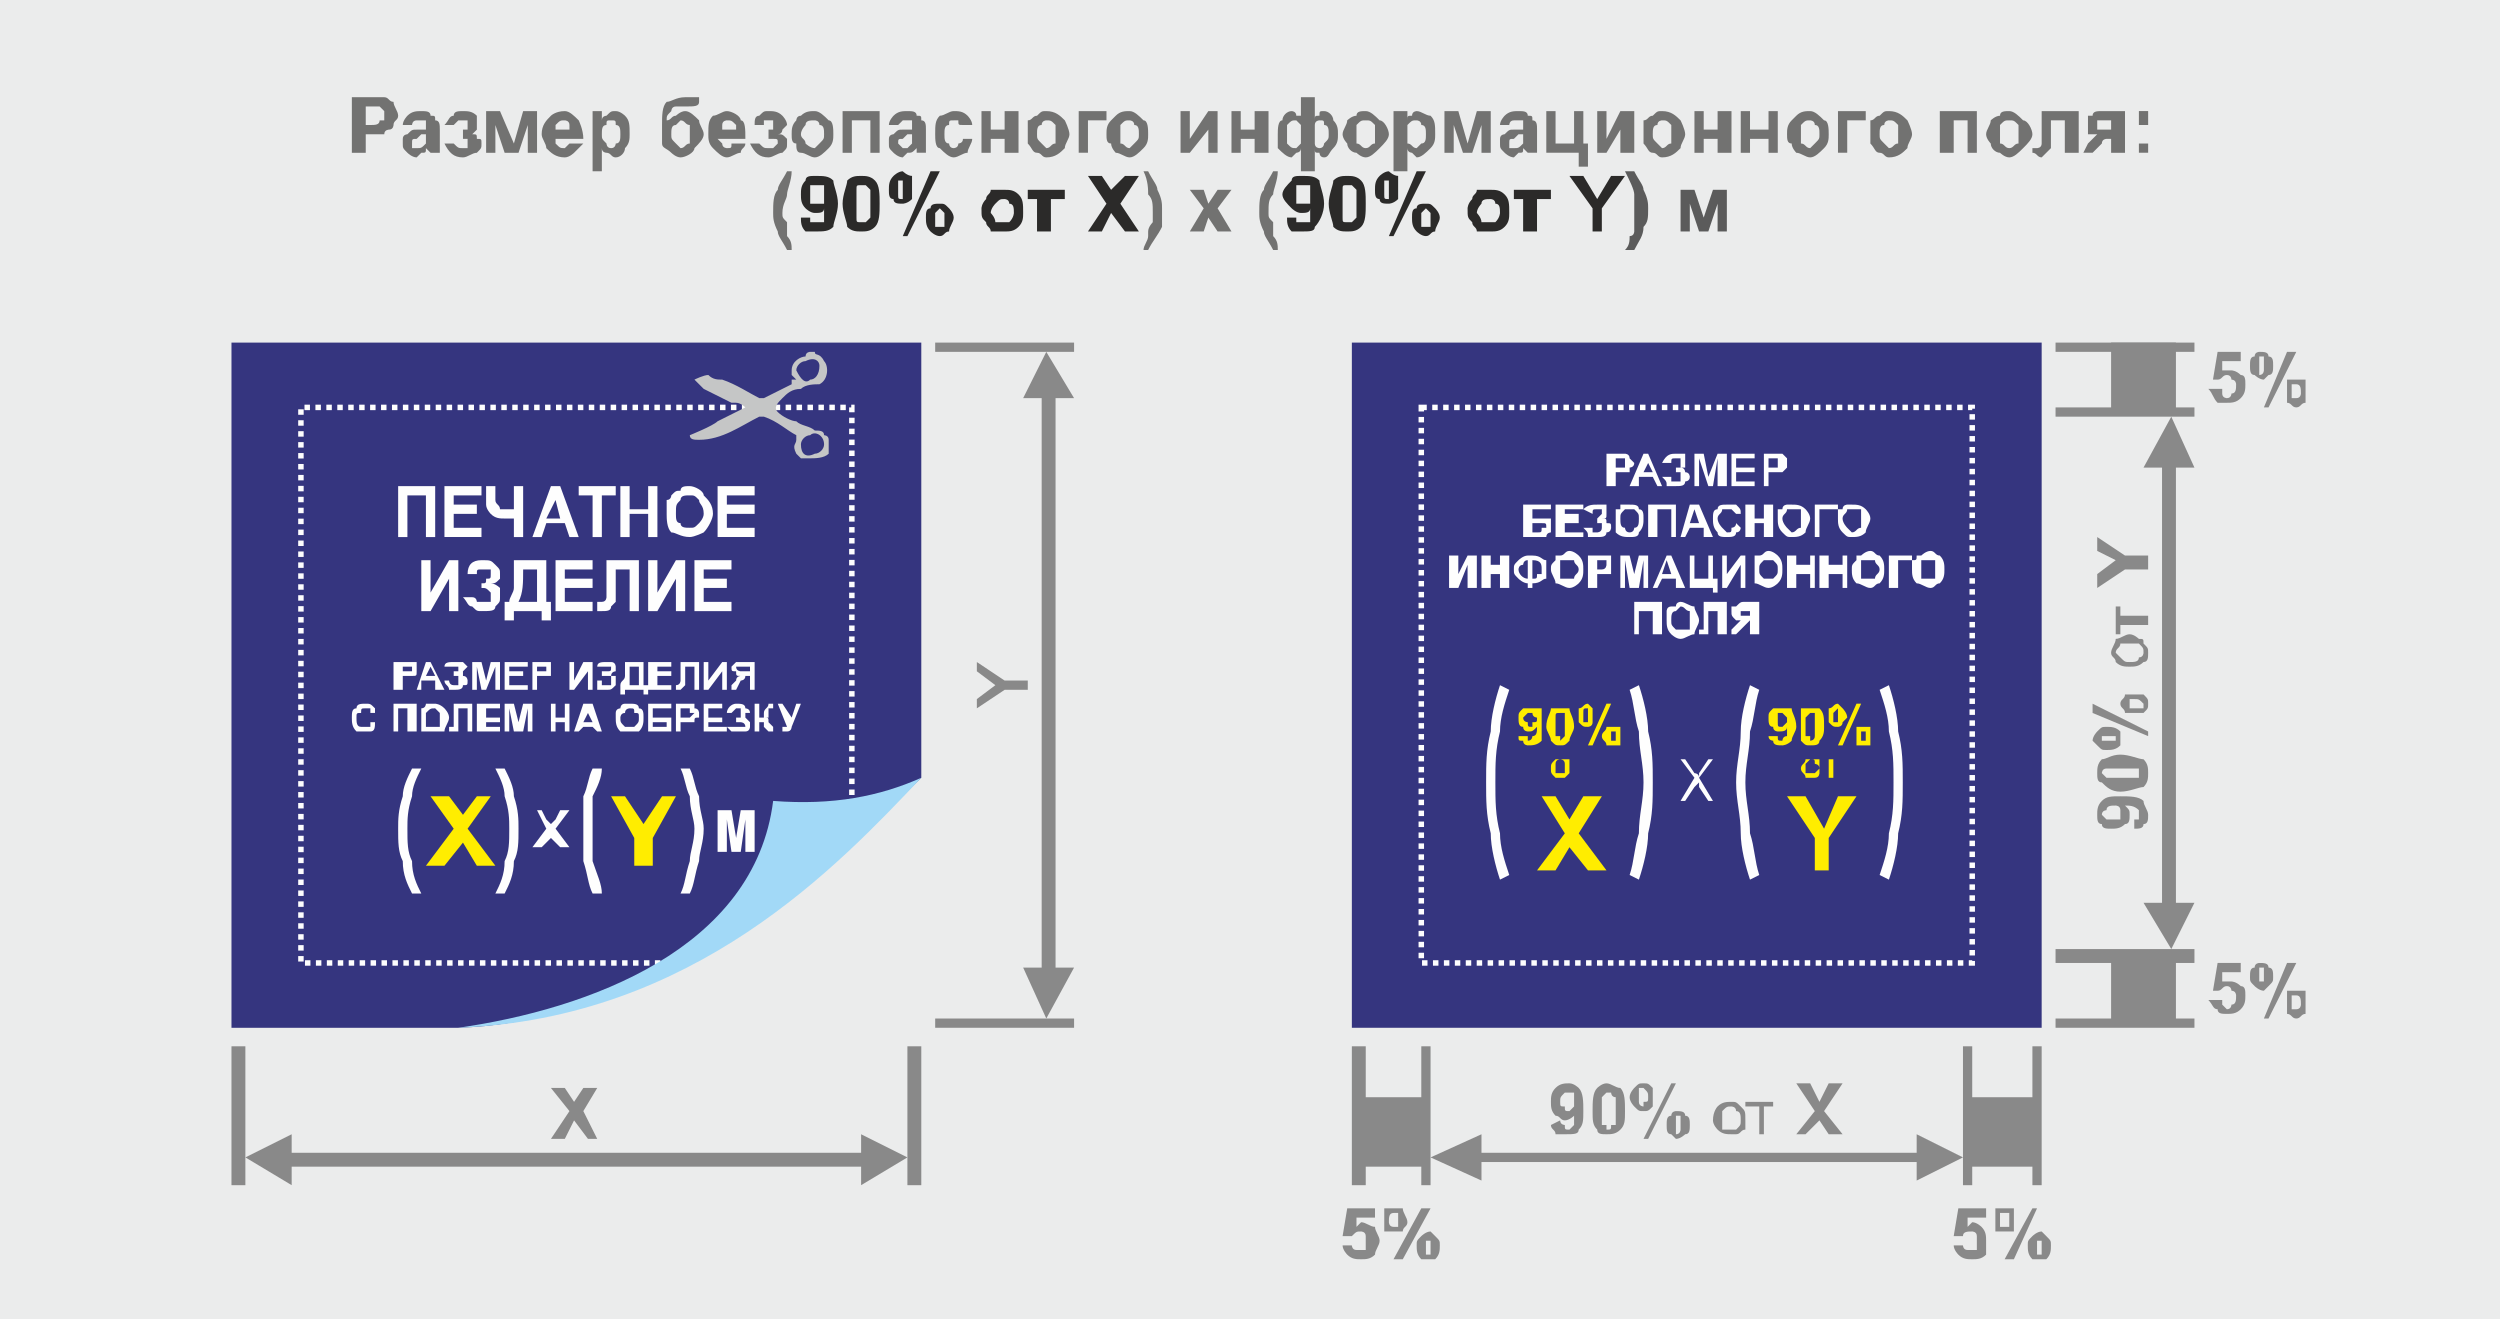 <?xml version="1.0" encoding="UTF-8"?>
<!DOCTYPE svg PUBLIC "-//W3C//DTD SVG 1.1//EN" "http://www.w3.org/Graphics/SVG/1.1/DTD/svg11.dtd">
<!-- Creator: CorelDRAW X7 -->
<svg xmlns="http://www.w3.org/2000/svg" xml:space="preserve" width="540px" height="285px" version="1.1" shape-rendering="geometricPrecision" text-rendering="geometricPrecision" image-rendering="optimizeQuality" fill-rule="evenodd" clip-rule="evenodd"
viewBox="0 0 540 285"
 xmlns:xlink="http://www.w3.org/1999/xlink">
 <g id="Слой_x0020_1">
  <polygon fill="#EBECEC" points="0,0 540,0 540,285 0,285 "/>
  <path fill="#727271" fill-rule="nonzero" d="M76 33l0 -12 4 0c2,0 3,0 3,0 1,0 1,1 2,1 0,1 1,2 1,3 0,1 -1,1 -1,2 0,0 0,1 -1,1 0,0 -1,0 -1,1 -1,0 -2,0 -3,0l-1 0 0 4 -3 0zm3 -10l0 4 1 0c1,0 2,0 2,-1 0,0 0,0 1,0 0,0 0,-1 0,-1 0,-1 0,-1 0,-1 -1,-1 -1,-1 -1,-1 -1,0 -1,0 -2,0l-1 0zm10 4l-2 0c0,-1 1,-2 1,-2 1,-1 2,-1 3,-1 1,0 2,0 2,1 1,0 1,0 1,1 1,0 1,1 1,2l0 2c0,1 0,2 0,2 0,1 0,1 0,1l-2 0c0,0 0,0 0,0 0,0 -1,-1 -1,-1 0,1 0,1 -1,1 0,0 -1,1 -1,1 -1,0 -2,-1 -2,-1 -1,-1 -1,-1 -1,-2 0,-1 0,-1 0,-1 0,-1 1,-1 1,-1 1,-1 1,-1 2,-1 1,0 2,0 2,0l0 -1c0,0 0,0 0,-1 0,0 -1,0 -1,0 -1,0 -1,0 -1,0 -1,0 -1,1 -1,1zm3 2c0,0 0,0 -1,0 -1,1 -1,1 -1,1 -1,0 -1,0 -1,1 0,0 0,0 0,1 1,0 1,0 1,0 1,0 1,0 2,-1 0,0 0,0 0,0 0,-1 0,-1 0,-1l0 -1zm8 1l0 -2c0,0 0,0 0,0 1,0 1,0 1,0 0,-1 0,-1 0,-1 0,0 0,-1 0,-1 0,0 -1,0 -1,0 0,0 -1,0 -1,0 0,0 0,0 -1,1l-2 0c1,-1 1,-2 2,-2 0,-1 1,-1 2,-1 1,0 2,0 3,1 0,0 0,1 0,2 0,0 0,1 0,1 0,0 -1,1 -1,1 1,0 1,0 1,1 1,0 1,0 1,1 0,1 0,1 -1,2 -1,0 -2,1 -3,1 -2,0 -3,-1 -4,-3l2 0c1,1 1,1 2,1 0,0 1,0 1,0 0,-1 0,-1 0,-1 0,-1 0,-1 0,-1 0,0 -1,0 -1,0l0 0zm5 -6l3 0 3 7 2 -7 3 0 0 9 -2 0 0 -6 -2 6 -3 0 -2 -6 0 6 -2 0 0 -9zm18 7l3 0c-1,1 -1,1 -2,2 0,0 -1,1 -2,1 -2,0 -3,-1 -4,-2 0,-1 -1,-2 -1,-3 0,-2 1,-3 2,-4 0,0 1,-1 3,-1 1,0 2,1 3,2 0,0 1,2 1,4l-6 0c0,0 0,1 0,1 1,1 1,1 2,1 0,0 0,0 1,-1 0,0 0,0 0,0zm0 -3c0,-1 0,-1 0,-1 0,-1 -1,-1 -1,-1 -1,0 -1,0 -2,1 0,0 0,0 0,1l3 0zm5 -4l2 0 0 2c0,-1 1,-1 1,-1 1,-1 1,-1 2,-1 1,0 2,1 2,1 1,1 1,2 1,4 0,1 0,2 -1,3 0,1 -1,2 -2,2 -1,0 -1,-1 -2,-1 0,0 -1,0 -1,-1l0 5 -2 0 0 -13zm2 5c0,1 0,1 1,2 0,0 0,1 1,1 1,0 1,-1 1,-1 1,0 1,-1 1,-2 0,-1 0,-2 -1,-2 0,-1 0,-1 -1,-1 -1,0 -1,0 -1,1 -1,0 -1,1 -1,2zm20 -8l1 0c0,0 0,1 0,1 0,1 -1,1 -3,1 0,0 0,0 0,0l0 0c-1,0 -2,0 -2,0 -1,0 -1,1 -1,1 -1,1 -1,1 -1,2 1,0 1,-1 2,-1 0,0 1,-1 2,-1 1,0 2,1 3,2 0,1 1,2 1,3 0,1 -1,2 -2,3 0,1 -2,2 -3,2 -1,0 -2,-1 -2,-1 -1,-1 -2,-1 -2,-2 0,-1 0,-2 0,-4 0,-2 0,-4 1,-5 1,0 2,-1 4,-1l1 0c0,0 1,0 1,0zm-5 8c0,1 0,1 1,2 0,0 1,1 1,1 1,0 1,-1 2,-1 0,-1 0,-1 0,-2 0,-1 0,-1 0,-2 -1,0 -1,-1 -2,-1 0,0 -1,1 -1,1 -1,0 -1,1 -1,2zm14 2l2 0c0,1 -1,1 -1,2 -1,0 -2,1 -3,1 -1,0 -2,-1 -3,-2 -1,-1 -1,-2 -1,-3 0,-2 0,-3 1,-4 1,0 2,-1 3,-1 1,0 3,1 3,2 1,0 1,2 1,4l-6 0c0,0 1,1 1,1 0,1 1,1 1,1 1,0 1,0 1,-1 1,0 1,0 1,0zm0 -3c0,-1 0,-1 0,-1 -1,-1 -1,-1 -2,-1 0,0 -1,0 -1,1 0,0 0,0 0,1l3 0zm7 2l0 -2c0,0 0,0 1,0 0,0 0,0 0,0 0,-1 0,-1 0,-1 0,0 0,-1 0,-1 0,0 0,0 -1,0 0,0 0,0 -1,0 0,0 0,0 0,1l-2 0c0,-1 0,-2 1,-2 1,-1 1,-1 2,-1 1,0 2,0 3,1 0,0 1,1 1,2 0,0 -1,1 -1,1 0,0 0,1 -1,1 1,0 1,0 2,1 0,0 0,0 0,1 0,1 0,1 -1,2 -1,0 -2,1 -3,1 -2,0 -3,-1 -4,-3l2 0c1,1 1,1 2,1 1,0 1,0 1,0 1,-1 1,-1 1,-1 0,-1 0,-1 -1,-1 0,0 0,0 -1,0l0 0zm5 -1c0,-1 0,-2 1,-3 0,0 0,-1 1,-1 1,-1 2,-1 3,-1 1,0 2,1 3,2 1,0 1,2 1,3 0,1 0,2 -1,3 -1,1 -2,2 -3,2 -1,0 -2,-1 -3,-1 -1,0 -1,-1 -1,-2 -1,0 -1,-1 -1,-2zm2 0c0,1 1,1 1,2 0,0 1,1 2,1 0,0 1,-1 1,-1 1,-1 1,-1 1,-2 0,-1 0,-2 -1,-2 0,-1 -1,-1 -1,-1 -1,0 -2,0 -2,1 0,0 -1,1 -1,2zm9 -5l8 0 0 9 -2 0 0 -7 -4 0 0 7 -2 0 0 -9zm12 3l-2 0c0,-1 1,-2 1,-2 1,-1 2,-1 3,-1 1,0 2,0 2,1 1,0 1,0 1,1 1,0 1,1 1,2l0 2c0,1 0,2 0,2 0,1 0,1 0,1l-2 0c0,0 0,0 0,0 0,0 0,-1 0,-1 -1,1 -1,1 -2,1 0,0 -1,1 -1,1 -1,0 -2,-1 -2,-1 -1,-1 -1,-1 -1,-2 0,-1 0,-1 0,-1 0,-1 1,-1 1,-1 1,-1 1,-1 2,-1 1,0 2,0 2,0l0 -1c0,0 0,0 0,-1 0,0 -1,0 -1,0 -1,0 -1,0 -1,0 0,0 -1,1 -1,1zm3 2c0,0 0,0 -1,0 -1,1 -1,1 -1,1 -1,0 -1,0 -1,1 0,0 0,0 1,1 0,0 0,0 1,0 0,0 0,0 1,-1 0,0 0,0 0,0 0,-1 0,-1 0,-1l0 -1zm13 -2l-2 0c-1,0 -1,0 -1,-1 0,0 -1,0 -1,0 -1,0 -1,0 -1,1 -1,0 -1,1 -1,2 0,1 0,2 1,2 0,0 0,1 1,1 0,0 1,0 1,-1 0,0 1,0 1,-1l2 0c0,1 -1,2 -1,3 -1,0 -2,1 -3,1 -1,0 -2,-1 -3,-2 -1,0 -1,-2 -1,-3 0,-2 0,-3 1,-4 1,0 2,-1 3,-1 1,0 2,0 3,1 0,0 1,1 1,2zm2 -3l2 0 0 4 3 0 0 -4 3 0 0 9 -3 0 0 -3 -3 0 0 3 -2 0 0 -9zm10 5c0,-1 0,-2 0,-3 1,0 1,-1 2,-1 1,-1 1,-1 2,-1 2,0 3,1 4,2 0,0 1,2 1,3 0,1 -1,2 -1,3 -1,1 -2,2 -4,2 -1,0 -1,-1 -2,-1 -1,0 -1,-1 -2,-2 0,0 0,-1 0,-2zm2 0c0,1 0,1 1,2 0,0 1,1 1,1 1,0 1,-1 2,-1 0,-1 0,-1 0,-2 0,-1 0,-2 0,-2 -1,-1 -1,-1 -2,-1 0,0 -1,0 -1,1 -1,0 -1,1 -1,2zm9 -5l6 0 0 2 -4 0 0 7 -2 0 0 -9zm6 5c0,-1 0,-2 1,-3 0,0 1,-1 1,-1 1,-1 2,-1 3,-1 1,0 2,1 3,2 1,0 1,2 1,3 0,1 0,2 -1,3 -1,1 -2,2 -3,2 -1,0 -2,-1 -3,-1 0,0 -1,-1 -1,-2 -1,0 -1,-1 -1,-2zm3 0c0,1 0,1 0,2 1,0 1,1 2,1 0,0 1,-1 1,-1 1,-1 1,-1 1,-2 0,-1 0,-2 -1,-2 0,-1 -1,-1 -1,-1 -1,0 -1,0 -2,1 0,0 0,1 0,2zm13 -5l2 0 0 6 4 -6 2 0 0 9 -2 0 0 -5 -4 5 -2 0 0 -9zm11 0l2 0 0 4 3 0 0 -4 3 0 0 9 -3 0 0 -3 -3 0 0 3 -2 0 0 -9zm15 -3l3 0 0 5c0,-1 0,-1 1,-1 0,-1 0,-1 1,-1 1,0 2,1 2,2 1,1 1,2 1,3 0,1 0,2 -1,3 -1,1 -1,2 -2,2 -1,0 -1,-1 -1,-1 -1,0 -1,0 -1,-1l0 5 -3 0 0 -5c0,1 -1,1 -1,1 0,0 -1,1 -1,1 -1,0 -2,-1 -3,-2 0,-1 0,-2 0,-3 0,-1 0,-3 1,-3 0,-1 1,-2 2,-2 0,0 1,0 1,1 1,0 1,0 1,0l0 -4zm-1 5c-1,0 -1,0 -2,1 0,0 0,1 0,2 0,1 0,1 0,2 1,1 1,1 2,1 0,0 0,0 1,-1 0,-1 0,-1 0,-2 0,-1 0,-2 0,-2 -1,-1 -1,-1 -1,-1zm5 0c0,0 -1,0 -1,1 0,0 0,1 0,2 0,1 0,2 0,2 0,1 1,1 1,1 1,0 1,-1 1,-1 1,-1 1,-1 1,-2 0,-1 0,-2 -1,-2 0,-1 0,-1 -1,-1zm5 3c0,-1 1,-2 1,-3 0,0 1,-1 2,-1 0,-1 1,-1 2,-1 1,0 2,1 3,2 1,0 2,2 2,3 0,1 -1,2 -2,3 -1,1 -2,2 -3,2 -1,0 -2,-1 -2,-1 -1,0 -2,-1 -2,-2 0,0 -1,-1 -1,-2zm3 0c0,1 0,1 0,2 1,0 1,1 2,1 1,0 1,-1 2,-1 0,-1 0,-1 0,-2 0,-1 0,-2 0,-2 -1,-1 -1,-1 -2,-1 -1,0 -1,0 -2,1 0,0 0,1 0,2zm8 -5l3 0 0 2c0,-1 0,-1 1,-1 0,-1 1,-1 1,-1 1,0 2,1 3,1 1,1 1,2 1,4 0,1 0,2 -1,3 -1,1 -2,2 -3,2 0,0 -1,-1 -1,-1 0,0 -1,0 -1,-1l0 5 -3 0 0 -13zm3 5c0,1 0,1 0,2 1,0 1,1 2,1 0,0 1,-1 1,-1 1,0 1,-1 1,-2 0,-1 0,-2 -1,-2 0,-1 -1,-1 -1,-1 -1,0 -1,0 -2,1 0,0 0,1 0,2zm8 -5l3 0 2 7 2 -7 3 0 0 9 -2 0 0 -6 -2 6 -2 0 -2 -6 0 6 -2 0 0 -9zm14 3l-2 0c0,-1 1,-2 1,-2 1,-1 2,-1 3,-1 1,0 2,0 2,1 1,0 1,0 1,1 1,0 1,1 1,2l0 2c0,1 0,2 0,2 0,1 0,1 0,1l-2 0c0,0 0,0 0,0 0,0 -1,-1 -1,-1 0,1 0,1 -1,1 0,0 -1,1 -1,1 -1,0 -2,-1 -2,-1 -1,-1 -1,-1 -1,-2 0,-1 0,-1 0,-1 0,-1 1,-1 1,-1 1,-1 1,-1 2,-1 1,0 2,0 2,0l0 -1c0,0 0,0 0,-1 0,0 -1,0 -1,0 -1,0 -1,0 -1,0 -1,0 -1,1 -1,1zm3 2c0,0 0,0 -1,0 -1,1 -1,1 -1,1 -1,0 -1,0 -1,1 0,0 0,0 0,1 1,0 1,0 1,0 1,0 1,0 2,-1 0,0 0,0 0,0 0,-1 0,-1 0,-1l0 -1zm5 -5l2 0 0 7 4 0 0 -7 2 0 0 7 1 0 0 5 -2 0 0 -3 -7 0 0 -9zm11 0l2 0 0 6 3 -6 3 0 0 9 -3 0 0 -5 -3 5 -2 0 0 -9zm10 5c0,-1 0,-2 0,-3 1,0 1,-1 2,-1 1,-1 1,-1 2,-1 2,0 3,1 4,2 0,0 1,2 1,3 0,1 -1,2 -1,3 -1,1 -2,2 -4,2 -1,0 -1,-1 -2,-1 -1,0 -1,-1 -2,-2 0,0 0,-1 0,-2zm2 0c0,1 0,1 1,2 0,0 1,1 1,1 1,0 1,-1 2,-1 0,-1 0,-1 0,-2 0,-1 0,-2 0,-2 -1,-1 -1,-1 -2,-1 0,0 -1,0 -1,1 -1,0 -1,1 -1,2zm9 -5l2 0 0 4 3 0 0 -4 3 0 0 9 -3 0 0 -3 -3 0 0 3 -2 0 0 -9zm10 0l2 0 0 4 4 0 0 -4 2 0 0 9 -2 0 0 -3 -4 0 0 3 -2 0 0 -9zm10 5c0,-1 0,-2 1,-3 0,0 1,-1 1,-1 1,-1 2,-1 3,-1 1,0 2,1 3,2 1,0 1,2 1,3 0,1 0,2 -1,3 -1,1 -2,2 -3,2 -1,0 -2,-1 -3,-1 0,0 -1,-1 -1,-2 -1,0 -1,-1 -1,-2zm3 0c0,1 0,1 0,2 1,0 1,1 2,1 0,0 1,-1 1,-1 1,-1 1,-1 1,-2 0,-1 0,-2 -1,-2 0,-1 -1,-1 -1,-1 -1,0 -1,0 -2,1 0,0 0,1 0,2zm8 -5l6 0 0 2 -4 0 0 7 -2 0 0 -9zm7 5c0,-1 0,-2 0,-3 1,0 1,-1 2,-1 1,-1 1,-1 2,-1 2,0 3,1 4,2 0,0 1,2 1,3 0,1 -1,2 -1,3 -1,1 -2,2 -4,2 -1,0 -1,-1 -2,-1 -1,0 -1,-1 -2,-2 0,0 0,-1 0,-2zm2 0c0,1 0,1 1,2 0,0 1,1 1,1 1,0 1,-1 2,-1 0,-1 0,-1 0,-2 0,-1 0,-2 0,-2 -1,-1 -1,-1 -2,-1 0,0 -1,0 -1,1 -1,0 -1,1 -1,2zm13 -5l8 0 0 9 -2 0 0 -7 -3 0 0 7 -3 0 0 -9zm10 5c0,-1 1,-2 1,-3 0,0 1,-1 2,-1 0,-1 1,-1 2,-1 1,0 2,1 3,2 1,0 2,2 2,3 0,1 -1,2 -2,3 -1,1 -2,2 -3,2 -1,0 -2,-1 -2,-1 -1,0 -2,-1 -2,-2 0,0 -1,-1 -1,-2zm3 0c0,1 0,1 0,2 1,0 1,1 2,1 1,0 1,-1 2,-1 0,-1 0,-1 0,-2 0,-1 0,-2 0,-2 -1,-1 -1,-1 -2,-1 -1,0 -1,0 -2,1 0,0 0,1 0,2zm9 -5l8 0 0 9 -3 0 0 -7 -3 0 0 4c0,1 0,2 0,2 -1,1 -1,1 -1,1 0,0 -1,1 -1,1 -1,0 -1,-1 -2,-1l0 -1c0,0 0,0 0,0 1,0 1,0 1,0 0,0 1,0 1,-1 0,0 0,0 0,-1l0 -6zm18 0l0 9 -3 0 0 -3 0 0c0,0 -1,0 -1,0 0,0 -1,0 -1,1l0 0 -2 2 -2 0 1 -2c1,-1 1,-1 2,-2 -1,0 -1,0 -2,0 0,-1 0,-1 0,-2 0,-1 0,-1 0,-2 0,0 1,0 1,0 0,-1 1,-1 2,-1l5 0zm-3 2l-1 0c-1,0 -1,0 -2,0 0,0 0,1 0,1 0,0 0,1 0,1 1,0 1,0 2,0l1 0 0 -2zm6 1l0 -3 2 0 0 3 -2 0zm0 6l0 -2 2 0 0 2 -2 0zm-291 21l-1 0c-1,-2 -2,-3 -2,-4 -1,-2 -1,-3 -1,-4 0,-2 0,-4 1,-5 0,-1 1,-2 2,-4l1 0c0,2 -1,4 -1,5 0,1 -1,2 -1,4 0,1 0,1 1,2 0,1 0,2 0,3 1,1 1,2 1,3zm76 0c0,-1 1,-2 1,-3 0,0 0,-1 0,-1 0,-1 1,-2 1,-2 0,-1 0,-2 0,-2 0,-2 0,-3 -1,-4 0,-1 0,-3 -1,-5l1 0c1,2 2,3 2,4 1,2 1,3 1,4 0,2 0,3 0,4 -1,2 -2,3 -3,5l-1 0zm10 -4l3 -5 -3 -4 3 0 1 3 2 -3 3 0 -3 4 3 5 -3 0 -2 -3 -1 3 -3 0zm19 4l-1 0c-1,-2 -2,-3 -2,-4 -1,-2 -1,-3 -1,-4 0,-2 0,-4 1,-5 0,-1 1,-2 2,-4l1 0c0,2 -1,4 -1,5 -1,1 -1,2 -1,4 0,1 0,1 1,2 0,1 0,2 0,3 1,1 1,2 1,3z"/>
  <path fill="#2B2A29" fill-rule="nonzero" d="M173 47l2 0c0,0 0,1 0,1 1,0 1,0 1,0 1,0 1,0 2,0 0,-1 0,-2 0,-3 0,1 -1,1 -2,1 -1,0 -2,-1 -2,-1 -1,-1 -1,-2 -1,-3 0,-1 0,-2 1,-3 0,-1 1,-1 2,-1 2,0 3,0 4,1 0,1 1,3 1,5 0,2 -1,4 -1,5 -1,1 -2,1 -4,1 -1,0 -2,0 -2,0 -1,-1 -1,-2 -1,-3zm5 -5c0,-1 0,-1 0,-2 -1,0 -1,0 -2,0 0,0 0,0 -1,0 0,0 0,1 0,2 0,1 0,1 0,2 1,0 1,0 1,0 1,0 1,0 2,0 0,-1 0,-1 0,-2zm8 -4c1,0 2,0 3,1 1,1 1,3 1,5 0,2 0,4 -1,5 -1,1 -2,1 -3,1 -1,0 -2,0 -3,-1 0,-1 -1,-3 -1,-5 0,-2 1,-4 1,-5 1,-1 2,-1 3,-1zm0 2c0,0 0,0 0,0 -1,0 -1,0 -1,1 0,0 0,2 0,3 0,1 0,2 0,3 0,1 0,1 1,1 0,0 0,0 0,0 1,0 1,0 1,0 0,0 0,0 1,-1 0,-1 0,-2 0,-3 0,-1 0,-2 0,-3 -1,-1 -1,-1 -1,-1 0,0 0,0 -1,0zm92 7l2 0c0,0 0,1 0,1 1,0 1,0 1,0 1,0 1,0 2,0 0,-1 0,-2 0,-3 0,1 -1,1 -2,1 -1,0 -2,-1 -2,-1 -1,-1 -2,-2 -2,-3 0,-1 1,-2 2,-3 0,-1 1,-1 2,-1 2,0 3,0 4,1 0,1 1,3 1,5 0,2 -1,4 -2,5 0,1 -1,1 -3,1 -1,0 -2,0 -2,0 -1,-1 -1,-2 -1,-3zm5 -5c0,-1 0,-1 0,-2 -1,0 -1,0 -2,0 0,0 0,0 -1,0 0,0 0,1 0,2 0,1 0,1 0,2 1,0 1,0 1,0 1,0 1,0 2,0 0,-1 0,-1 0,-2zm8 -4c1,0 2,0 3,1 1,1 1,3 1,5 0,2 0,4 -1,5 -1,1 -2,1 -3,1 -1,0 -2,0 -3,-1 0,-1 -1,-3 -1,-5 0,-2 1,-4 1,-5 1,-1 2,-1 3,-1zm0 2c0,0 0,0 0,0 -1,0 -1,0 -1,1 0,0 0,2 0,3 0,1 0,2 0,3 0,1 0,1 1,1 0,0 0,0 0,0 1,0 1,0 1,0 0,0 0,0 1,-1 0,-1 0,-2 0,-3 0,-1 0,-2 0,-3 -1,-1 -1,-1 -1,-1 0,0 0,0 -1,0zm-99 1c0,-1 0,-2 1,-3 0,0 1,-1 2,-1 0,0 1,1 2,1 0,1 0,2 0,3 0,1 0,2 0,2 -1,1 -2,1 -2,1 -1,0 -2,0 -2,-1 -1,0 -1,-1 -1,-2zm2 0c0,1 0,1 0,1 0,1 0,1 1,1 0,0 0,0 0,-1 0,0 0,0 0,-1 0,-1 0,-2 0,-2 0,0 0,0 0,0 -1,0 -1,0 -1,0 0,0 0,1 0,2zm2 10l-1 0 6 -14 2 0 -7 14zm4 -4c0,-1 0,-2 1,-2 0,-1 1,-1 2,-1 1,0 1,0 2,1 0,0 1,1 1,2 0,1 -1,2 -1,3 -1,0 -1,1 -2,1 -1,0 -2,-1 -2,-1 -1,-1 -1,-2 -1,-3zm2 0c0,1 0,2 0,2 1,0 1,0 1,0 0,0 0,0 1,0 0,0 0,-1 0,-2 0,-1 0,-1 0,-1 -1,-1 -1,-1 -1,-1 0,0 0,0 -1,1 0,0 0,0 0,1zm10 -2c0,0 0,-1 1,-2 0,-1 1,-1 1,-2 1,0 2,0 3,0 1,0 2,0 3,1 1,1 1,2 1,4 0,1 0,2 -1,3 -1,1 -2,1 -3,1 -1,0 -2,0 -3,0 0,-1 -1,-1 -1,-2 -1,-1 -1,-1 -1,-3zm2 1c0,0 1,1 1,2 1,0 1,0 2,0 0,0 1,0 1,0 1,-1 1,-2 1,-2 0,-1 0,-2 -1,-2 0,-1 -1,-1 -1,-1 -1,0 -1,0 -2,1 0,0 -1,1 -1,2zm8 -5l8 0 0 2 -3 0 0 7 -3 0 0 -7 -2 0 0 -2zm13 9l4 -6 -4 -6 3 0 2 3 3 -3 3 0 -4 6 4 6 -3 0 -3 -4 -2 4 -3 0zm62 -9c0,-1 0,-2 1,-3 0,0 1,-1 2,-1 0,0 1,1 2,1 0,1 0,2 0,3 0,1 0,2 0,2 -1,1 -2,1 -2,1 -1,0 -2,0 -2,-1 -1,0 -1,-1 -1,-2zm2 0c0,1 0,1 0,1 0,1 0,1 1,1 0,0 0,0 0,-1 0,0 0,0 0,-1 0,-1 0,-2 0,-2 0,0 0,0 0,0 -1,0 -1,0 -1,0 0,0 0,1 0,2zm2 10l-1 0 6 -14 2 0 -7 14zm4 -4c0,-1 0,-2 1,-2 0,-1 1,-1 2,-1 1,0 1,0 2,1 0,0 1,1 1,2 0,1 -1,2 -1,3 -1,0 -1,1 -2,1 -1,0 -2,-1 -2,-1 -1,-1 -1,-2 -1,-3zm2 0c0,1 0,2 0,2 1,0 1,0 1,0 0,0 0,0 1,0 0,0 0,-1 0,-2 0,-1 0,-1 0,-1 -1,-1 -1,-1 -1,-1 0,0 0,0 -1,1 0,0 0,0 0,1zm10 -2c0,0 0,-1 1,-2 0,-1 1,-1 1,-2 1,0 2,0 3,0 1,0 2,0 3,1 1,1 1,2 1,4 0,1 0,2 -1,3 -1,1 -2,1 -3,1 -1,0 -2,0 -3,0 0,-1 -1,-1 -1,-2 -1,-1 -1,-1 -1,-3zm2 1c0,0 1,1 1,2 0,0 1,0 2,0 0,0 1,0 1,0 1,-1 1,-2 1,-2 0,-1 0,-2 -1,-2 0,-1 -1,-1 -1,-1 -1,0 -2,0 -2,1 0,0 -1,1 -1,2zm8 -5l8 0 0 2 -3 0 0 7 -3 0 0 -7 -2 0 0 -2zm17 9l0 -5 -5 -7 3 0 3 5 3 -5 3 0 -5 7 0 5 -2 0z"/>
  <path fill="#5B5B5B" fill-rule="nonzero" d="M351 54c1,-1 1,-2 1,-3 1,0 1,-1 1,-1 0,-1 0,-2 0,-2 0,-1 0,-2 0,-2 0,-2 0,-3 0,-4 0,-1 -1,-3 -2,-5l2 0c1,2 2,3 2,4 1,2 1,3 1,4 0,2 0,3 -1,4 0,2 -1,3 -2,5l-2 0zm12 -13l3 0 2 6 2 -6 3 0 0 9 -2 0 0 -6 -2 6 -2 0 -2 -6 0 6 -2 0 0 -9z"/>
  <polygon fill="#35357F" points="292,74 441,74 441,222 292,222 "/>
  <polygon fill="#35357F" stroke="#FEFEFE" stroke-width="1.181" stroke-dasharray="1.181 1.181" points="307,88 426,88 426,208 307,208 "/>
  <path fill="#FEFEFE" fill-rule="nonzero" d="M347 105l0 -7 2 0c1,0 2,0 2,0 0,0 1,0 1,1 0,0 1,1 1,1 0,1 -1,1 -1,1 0,0 0,1 0,1 -1,0 -1,0 -1,0 0,0 -1,0 -2,0l0 0 0 3 -2 0zm2 -6l0 2 0 0c1,0 1,0 1,0 1,0 1,0 1,0 0,-1 0,-1 0,-1 0,0 0,0 0,-1 0,0 -1,0 -1,0 0,0 0,0 -1,0l0 0zm10 6l-1 0 -1 -2 -3 0 0 2 -2 0 3 -7 1 0 3 7zm-2 -3l-1 -2 -1 2 2 0zm4 -2l-2 0c1,-2 2,-2 3,-2 1,0 1,0 2,0 0,1 0,1 0,2 0,0 0,0 0,1 0,0 0,0 -1,0 1,0 1,1 1,1 1,0 1,1 1,1 0,1 -1,1 -1,1 0,1 -1,1 -2,1 -1,0 -1,0 -2,0 0,-1 0,-1 -1,-2l2 0c0,0 0,1 0,1 0,0 1,0 1,0 0,0 1,0 1,0 0,-1 0,-1 0,-1 0,0 0,-1 0,-1 0,0 -1,0 -1,0l0 0 0 -1 0 0c0,0 0,0 1,0 0,-1 0,-1 0,-1 0,0 0,-1 0,-1 0,0 -1,0 -1,0 -1,0 -1,0 -1,1zm5 5l0 -7 2 0 1 5 2 -5 2 0 0 7 -2 0 0 -6 -1 6 -1 0 -2 -6 0 6 -1 0zm8 0l0 -7 5 0 0 1 -4 0 0 2 4 0 0 1 -4 0 0 2 4 0 0 1 -5 0zm7 0l0 -7 2 0c1,0 1,0 2,0 0,0 0,0 1,1 0,0 0,1 0,1 0,1 0,1 0,1 0,0 -1,1 -1,1 0,0 0,0 -1,0 0,0 0,0 -1,0l-1 0 0 3 -1 0zm1 -6l0 2 1 0c0,0 1,0 1,0 0,0 0,0 0,0 0,-1 0,-1 0,-1 0,0 0,0 0,-1 0,0 0,0 0,0 0,0 -1,0 -1,0l-1 0zm-53 10l6 0 0 1 -4 0 0 2 2 0c0,0 1,0 1,0 0,0 1,0 1,0 0,1 0,1 0,2 0,0 0,1 0,1 0,0 -1,0 -1,1 0,0 -1,0 -1,0l-4 0 0 -7zm2 6l1 0c1,0 1,0 1,-1 0,0 0,0 1,0 0,0 0,0 0,0 0,-1 0,-1 -1,-1 0,0 0,0 -1,0l-1 0 0 2zm5 1l0 -7 6 0 0 1 -4 0 0 1 3 0 0 2 -3 0 0 2 4 0 0 1 -6 0zm8 -5l-2 -1c1,-1 2,-1 3,-1 1,0 1,0 2,0 0,1 0,1 0,1 0,1 0,1 0,1 0,1 0,1 -1,1 1,0 1,0 1,1 1,0 1,0 1,1 0,0 0,1 -1,1 0,1 -1,1 -2,1 -1,0 -1,0 -2,0 0,-1 0,-1 -1,-2l2 0c0,0 0,0 0,1 0,0 1,0 1,0 0,0 1,0 1,-1 0,0 0,0 0,0 0,-1 0,-1 0,-1 0,0 -1,0 -1,0l0 0 0 -1 0 0c0,0 0,0 1,-1 0,0 0,0 0,0 0,-1 0,-1 0,-1 0,0 -1,0 -1,0 -1,0 -1,0 -1,1zm5 1c0,0 0,-1 0,-2 0,0 0,0 1,0 0,-1 0,-1 0,-1 1,0 1,0 2,0 1,0 2,0 2,1 1,0 1,1 1,2 0,1 0,2 -1,3 0,1 -1,1 -2,1 -1,0 -2,0 -3,-1 0,-1 0,-2 0,-3zm1 0c0,1 0,2 1,2 0,0 0,1 1,1 1,0 1,-1 1,-1 1,0 1,-1 1,-2 0,-1 0,-1 -1,-2 0,0 0,0 -1,0 -1,0 -1,0 -1,0 -1,1 -1,1 -1,2zm6 -3l6 0 0 7 -1 0 0 -6 -3 0 0 6 -2 0 0 -7zm14 7l-2 0 0 -2 -3 0 -1 2 -1 0 2 -7 2 0 3 7zm-3 -3l-1 -3 -1 3 2 0zm8 0l1 1c0,0 0,1 -1,1 0,1 -1,1 -2,1 -1,0 -2,0 -2,-1 -1,-1 -1,-2 -1,-3 0,-1 0,-2 1,-2 0,-1 1,-1 2,-1 1,0 2,0 2,0 1,1 1,1 1,2l-1 0c0,0 -1,-1 -1,-1 0,0 0,0 -1,0 0,0 -1,0 -1,0 0,1 -1,1 -1,2 0,1 1,2 1,2 0,0 1,1 1,1 1,0 1,0 1,-1 0,0 1,0 1,-1zm2 3l0 -7 2 0 0 3 2 0 0 -3 2 0 0 7 -2 0 0 -3 -2 0 0 3 -2 0zm7 -4c0,0 0,-1 0,-2 1,0 1,0 1,0 0,-1 1,-1 1,-1 0,0 1,0 1,0 1,0 2,0 3,1 0,0 1,1 1,2 0,1 -1,2 -1,3 -1,1 -2,1 -3,1 -1,0 -1,0 -2,-1 -1,-1 -1,-2 -1,-3zm1 0c0,1 1,2 1,2 0,0 1,1 1,1 1,0 1,-1 2,-1 0,0 0,-1 0,-2 0,-1 0,-1 0,-2 -1,0 -1,0 -2,0 0,0 -1,0 -1,0 0,1 -1,1 -1,2zm7 -3l5 0 0 1 -4 0 0 6 -1 0 0 -7zm5 3c0,0 0,-1 0,-2 0,0 1,0 1,0 0,-1 1,-1 1,-1 0,0 1,0 1,0 1,0 2,0 3,1 0,0 1,1 1,2 0,1 -1,2 -1,3 -1,1 -2,1 -3,1 -1,0 -1,0 -2,-1 -1,-1 -1,-2 -1,-3zm1 0c0,1 1,2 1,2 0,0 1,1 1,1 1,0 1,-1 2,-1 0,0 0,-1 0,-2 0,-1 0,-1 0,-2 -1,0 -1,0 -2,0 0,0 -1,0 -1,0 0,1 -1,1 -1,2zm-85 8l2 0 0 4 2 -4 2 0 0 7 -2 0 0 -5 -2 5 -2 0 0 -7zm7 7l0 -7 2 0 0 2 2 0 0 -2 2 0 0 7 -2 0 0 -3 -2 0 0 3 -2 0zm11 -1l0 1 -1 0 0 -1c-1,0 -2,-1 -2,-1 -1,-1 -1,-1 -1,-2 0,-1 0,-1 1,-2 0,0 1,-1 2,-1l0 0 1 0 0 0c2,0 2,1 3,1 0,1 0,1 0,2 0,1 0,1 0,2 -1,0 -1,1 -3,1zm0 -1c1,0 1,0 1,-1 1,0 1,0 1,0 0,0 0,-1 0,-1 0,-1 0,-2 -2,-2l0 4zm-1 0l0 -4c-1,0 -1,1 -1,1 -1,0 -1,1 -1,1 0,1 1,2 2,2zm5 -2c0,-1 0,-1 1,-2 0,0 0,0 0,-1 1,0 1,0 1,0 1,0 1,-1 2,-1 1,0 2,1 2,1 1,1 1,2 1,3 0,1 0,2 -1,3 0,0 -1,1 -2,1 -1,0 -2,-1 -3,-1 0,-1 -1,-2 -1,-3zm2 0c0,1 0,1 0,2 1,0 1,0 2,0 0,0 1,0 1,0 0,-1 1,-1 1,-2 0,-1 -1,-1 -1,-2 0,0 -1,0 -1,0 -1,0 -1,0 -2,0 0,1 0,1 0,2zm6 4l0 -7 2 0c1,0 2,0 2,0 0,0 1,0 1,0 0,1 0,1 0,2 0,0 0,1 0,1 0,0 0,0 0,1 -1,0 -1,0 -1,0 0,0 -1,0 -2,0l0 0 0 3 -2 0zm2 -6l0 2 0 0c1,0 1,0 1,0 1,0 1,-1 1,-1 0,0 0,0 0,0 0,0 0,-1 0,-1 0,0 -1,0 -1,0 0,0 0,0 -1,0l0 0zm5 6l0 -7 2 0 1 4 1 -4 2 0 0 7 -1 0 0 -6 -1 6 -2 0 -1 -6 0 6 -1 0zm14 0l-2 0 0 -2 -3 0 -1 2 -1 0 3 -7 1 0 3 7zm-3 -3l-1 -3 -1 3 2 0zm4 -4l1 0 0 5 3 0 0 -5 1 0 0 5 1 0 0 3 -1 0 0 -1 -5 0 0 -7zm7 0l1 0 0 4 3 -4 1 0 0 7 -1 0 0 -5 -3 5 -1 0 0 -7zm7 3c0,-1 0,-1 0,-2 0,0 0,0 0,-1 1,0 1,0 1,0 1,0 1,-1 2,-1 1,0 2,1 2,1 1,1 1,2 1,3 0,1 0,2 -1,3 0,0 -1,1 -2,1 -1,0 -2,-1 -3,-1 0,-1 0,-2 0,-3zm1 0c0,1 0,1 1,2 0,0 0,0 1,0 0,0 1,0 1,0 1,-1 1,-1 1,-2 0,-1 0,-1 -1,-2 0,0 -1,0 -1,0 -1,0 -1,0 -1,0 -1,1 -1,1 -1,2zm6 4l0 -7 2 0 0 2 3 0 0 -2 1 0 0 7 -1 0 0 -3 -3 0 0 3 -2 0zm7 0l0 -7 2 0 0 2 3 0 0 -2 1 0 0 7 -1 0 0 -3 -3 0 0 3 -2 0zm7 -4c0,-1 0,-1 1,-2 0,0 0,0 0,-1 0,0 1,0 1,0 0,0 1,-1 2,-1 1,0 1,1 2,1 1,1 1,2 1,3 0,1 0,2 -1,3 -1,0 -1,1 -2,1 -1,0 -2,-1 -3,-1 -1,-1 -1,-2 -1,-3zm2 0c0,1 0,1 0,2 1,0 1,0 2,0 0,0 1,0 1,0 0,-1 1,-1 1,-2 0,-1 -1,-1 -1,-2 0,0 -1,0 -1,0 -1,0 -1,0 -2,0 0,1 0,1 0,2zm6 -3l5 0 0 1 -3 0 0 6 -2 0 0 -7zm5 3c0,-1 0,-1 0,-2 1,0 1,0 1,-1 0,0 1,0 1,0 0,0 1,-1 2,-1 1,0 1,1 2,1 1,1 1,2 1,3 0,1 0,2 -1,3 -1,0 -1,1 -2,1 -1,0 -2,-1 -3,-1 -1,-1 -1,-2 -1,-3zm2 0c0,1 0,1 0,2 1,0 1,0 2,0 0,0 1,0 1,0 0,-1 0,-1 0,-2 0,-1 0,-1 0,-2 0,0 -1,0 -1,0 -1,0 -1,0 -2,0 0,1 0,1 0,2zm-62 7l6 0 0 7 -2 0 0 -5 -3 0 0 5 -1 0 0 -7zm7 4c0,-1 0,-1 0,-2 0,0 0,-1 1,-1 0,0 0,0 1,0 0,-1 1,-1 1,-1 1,0 2,1 3,1 0,1 1,2 1,3 0,1 -1,2 -1,3 -1,0 -2,1 -3,1 -1,0 -2,-1 -2,-1 -1,-1 -1,-2 -1,-3zm1 0c0,1 0,1 1,2 0,0 1,0 1,0 1,0 1,0 2,0 0,-1 0,-1 0,-2 0,-1 0,-2 0,-2 -1,0 -1,-1 -2,-1 0,0 -1,1 -1,1 -1,0 -1,1 -1,2zm7 -4l5 0 0 7 -2 0 0 -5 -2 0 0 3c0,0 0,1 0,1 0,1 0,1 0,1 0,0 -1,0 -1,0 0,0 -1,0 -1,0l0 -1 0 0c0,0 1,0 1,0 0,0 0,0 0,0l0 -2 0 -4zm10 7l0 -3 0 0c0,0 -1,1 -1,1 0,0 0,0 -1,1l-1 1 -1 0 0 -1c1,-1 1,-1 1,-1 0,0 1,-1 1,-1 -1,0 -1,0 -1,0 -1,-1 -1,-1 -1,-2 0,0 0,0 0,-1 1,0 1,0 1,0 1,-1 1,-1 2,-1l3 0 0 7 -2 0zm0 -5l-1 0c0,0 -1,0 -1,0 0,0 0,0 0,0 0,0 0,0 0,0 0,1 0,1 0,1 0,0 0,0 0,0 0,0 1,0 1,0l1 0 0 -1z"/>
  <path fill="#FFED00" fill-rule="nonzero" d="M328 159l2 0c0,0 0,0 0,0 0,1 0,1 0,1 1,0 1,-1 1,-1 1,0 1,-1 1,-2 -1,1 -1,1 -2,1 0,0 -1,0 -1,-1 -1,0 -1,-1 -1,-2 0,-1 0,-1 1,-2 0,0 1,0 2,0 0,0 1,0 2,0 0,1 0,2 0,4 0,1 0,2 0,3 -1,1 -2,1 -3,1 0,0 -1,0 -1,-1 -1,0 -1,0 -1,-1zm4 -4c0,0 -1,0 -1,-1 0,0 0,0 -1,0 0,0 0,0 0,0 0,0 -1,1 -1,1 0,1 1,1 1,1 0,1 0,1 1,1 0,0 0,0 0,-1 1,0 1,0 1,-1zm5 -2c1,0 1,0 2,0 0,1 1,2 1,4 0,1 -1,2 -1,3 -1,1 -1,1 -2,1 -1,0 -1,0 -2,-1 0,-1 -1,-2 -1,-3 0,-2 1,-3 1,-4 1,0 1,0 2,0zm0 1c0,0 0,0 0,0 -1,0 -1,0 -1,1 0,0 0,1 0,2 0,1 0,1 0,2 0,0 0,0 1,0 0,1 0,1 0,1 0,0 0,0 1,-1 0,0 0,0 0,0 0,-1 0,-1 0,-2 0,-1 0,-2 0,-2 0,-1 0,-1 0,-1 -1,0 -1,0 -1,0zm4 1c0,-1 0,-2 0,-2 1,0 1,-1 2,-1 0,0 1,1 1,1 0,0 0,1 0,2 0,0 0,1 0,1 0,1 -1,1 -1,1 -1,0 -1,0 -2,-1 0,0 0,-1 0,-1zm1 0c0,0 0,0 0,1 0,0 0,0 1,0 0,0 0,0 0,0 0,-1 0,-1 0,-1 0,-1 0,-1 0,-1 0,-1 0,-1 0,-1 -1,0 -1,0 -1,1 0,0 0,0 0,1zm2 6l-1 0 4 -9 1 0 -4 9zm2 -2c0,-1 1,-1 1,-2 0,0 1,0 1,0 1,0 1,0 2,0 0,1 0,1 0,2 0,1 0,1 0,2 -1,0 -1,0 -2,0 0,0 -1,0 -1,0 0,-1 -1,-1 -1,-2zm2 0c0,0 0,1 0,1 0,0 0,0 0,0 0,0 0,0 1,0 0,0 0,-1 0,-1 0,-1 0,-1 0,-1 -1,0 -1,0 -1,0 0,0 0,0 0,0 0,0 0,0 0,1z"/>
  <path fill="#FFED00" fill-rule="nonzero" d="M335 166c0,-1 0,-1 1,-2 0,0 1,0 1,0 1,0 1,0 2,0 0,1 0,1 0,2 0,0 0,1 0,1 0,0 -1,1 -1,1 0,0 -1,0 -1,0 0,0 -1,0 -1,0 -1,-1 -1,-1 -1,-2zm1 0c0,0 0,1 0,1 0,0 1,0 1,0 0,0 1,0 1,0 0,0 0,-1 0,-1 0,-1 0,-1 0,-1 0,-1 -1,-1 -1,-1 0,0 -1,0 -1,1 0,0 0,0 0,1zm3 -2l4 0 0 0 -2 0 0 4 0 0 0 -4 -2 0 0 0z"/>
  <polygon fill="#FFED00" fill-rule="nonzero" points="332,188 338,180 333,172 336,172 339,177 342,172 346,172 341,180 347,188 343,188 339,183 336,188 "/>
  <path fill="#FEFEFE" fill-rule="nonzero" d="M324 190c-1,-3 -2,-7 -2,-10 -1,-4 -1,-7 -1,-11 0,-4 0,-7 1,-11 0,-3 1,-7 2,-10l2 1c-1,3 -2,6 -2,9 -1,4 -1,7 -1,11 0,4 0,7 1,11 0,3 1,6 2,9l-2 1zm28 -1c1,-3 1,-6 2,-9 0,-4 1,-7 1,-11 0,-4 -1,-7 -1,-11 -1,-3 -1,-6 -2,-9l2 -1c1,3 2,7 2,10 1,4 1,7 1,11 0,4 0,7 -1,11 0,3 -1,7 -2,10l-2 -1z"/>
  <path fill="#FFED00" fill-rule="nonzero" d="M382 159l2 0c0,0 0,0 0,0 0,1 0,1 1,1 0,0 0,-1 1,-1 0,0 0,-1 0,-2 0,1 -1,1 -2,1 0,0 -1,0 -1,-1 -1,0 -1,-1 -1,-2 0,-1 0,-1 1,-2 0,0 1,0 2,0 1,0 1,0 2,0 0,1 1,2 1,4 0,1 -1,2 -1,3 -1,1 -2,1 -2,1 -1,0 -2,0 -2,-1 0,0 -1,0 -1,-1zm4 -4c0,0 0,0 -1,-1 0,0 0,0 0,0 -1,0 -1,0 -1,0 0,0 0,1 0,1 0,1 0,1 0,1 0,1 0,1 1,1 0,0 0,0 1,-1 0,0 0,0 0,-1zm5 -2c1,0 2,0 2,0 1,1 1,2 1,4 0,1 0,2 -1,3 0,1 -1,1 -2,1 -1,0 -1,0 -2,-1 0,-1 0,-2 0,-3 0,-2 0,-3 0,-4 1,0 1,0 2,0zm0 1c0,0 0,0 0,0 0,0 0,0 -1,1 0,0 0,1 0,2 0,1 0,1 0,2 1,0 1,0 1,0 0,1 0,1 0,1 0,0 1,0 1,-1 0,0 0,0 0,0 0,-1 0,-1 0,-2 0,-1 0,-2 0,-2 0,-1 0,-1 0,-1 0,0 -1,0 -1,0zm4 1c0,-1 0,-2 0,-2 1,0 1,-1 2,-1 0,0 1,1 1,1 0,0 1,1 1,2 0,0 -1,1 -1,1 0,1 -1,1 -1,1 -1,0 -1,0 -2,-1 0,0 0,-1 0,-1zm1 0c0,0 0,0 0,1 1,0 1,0 1,0 0,0 0,0 0,0 0,-1 0,-1 0,-1 0,-1 0,-1 0,-1 0,-1 0,-1 0,-1 0,0 0,0 -1,1 0,0 0,0 0,1zm2 6l-1 0 4 -9 1 0 -4 9zm3 -2c0,-1 0,-1 0,-2 0,0 1,0 1,0 1,0 1,0 2,0 0,1 0,1 0,2 0,1 0,1 0,2 -1,0 -1,0 -2,0 0,0 -1,0 -1,0 0,-1 0,-1 0,-2zm1 0c0,0 0,1 0,1 0,0 0,0 0,0 1,0 1,0 1,0 0,0 0,-1 0,-1 0,-1 0,-1 0,-1 0,0 0,0 -1,0 0,0 0,0 0,0 0,0 0,0 0,1z"/>
  <path fill="#FFED00" fill-rule="nonzero" d="M389 166c0,-1 1,-1 1,-2 0,0 1,0 1,0 1,0 1,0 2,0 0,1 0,1 0,2 0,0 0,1 0,1 0,0 0,1 -1,1 0,0 0,0 -1,0 0,0 -1,0 -1,0 0,-1 -1,-1 -1,-2zm1 0c0,0 0,1 0,1 1,0 1,0 1,0 1,0 1,0 1,0 0,0 1,-1 1,-1 0,-1 -1,-1 -1,-1 0,-1 0,-1 -1,-1 0,0 0,0 -1,1 0,0 0,0 0,1zm4 -2l3 0 0 0 -1 0 0 4 -1 0 0 -4 -1 0 0 0z"/>
  <polygon fill="#FFED00" fill-rule="nonzero" points="392,188 392,181 386,172 390,172 394,179 397,172 401,172 395,181 395,188 "/>
  <path fill="#FEFEFE" fill-rule="nonzero" d="M378 190c-1,-3 -2,-7 -2,-10 0,-4 -1,-7 -1,-11 0,-4 1,-7 1,-11 0,-3 1,-7 2,-10l2 1c-1,3 -1,6 -2,9 0,4 -1,7 -1,11 0,4 1,7 1,11 1,3 1,6 2,9l-2 1zm28 -1c1,-3 2,-6 2,-9 1,-4 1,-7 1,-11 0,-4 0,-7 -1,-11 0,-3 -1,-6 -2,-9l2 -1c1,3 2,7 2,10 1,4 1,7 1,11 0,4 0,7 -1,11 0,3 -1,7 -2,10l-2 -1z"/>
  <path fill="#FEFEFE" fill-rule="nonzero" d="M363 173l3 -5 -3 -4 1 0 2 3c0,0 1,0 1,1 0,-1 0,-1 0,-1l2 -3 1 0 -3 4 3 5 -1 0 -2 -3c0,0 0,-1 0,-1 -1,1 -1,1 -1,1l-2 3 -1 0z"/>
  <polygon fill="#898989" points="444,74 474,74 474,76 444,76 "/>
  <polygon fill="#898989" points="444,88 474,88 474,90 444,90 "/>
  <polygon fill="#898989" points="456,74 470,74 470,89 456,89 "/>
  <path fill="#898989" fill-rule="nonzero" d="M477 84l3 0c0,1 0,1 0,1 0,1 1,1 1,1 1,0 1,-1 1,-1 1,0 1,-1 1,-2 0,0 0,-1 -1,-1 0,0 0,-1 -1,-1 -1,0 -1,1 -2,1l-1 0 1 -6 5 0 0 2 -4 0 0 2c1,0 1,0 2,0 0,0 1,0 2,1 1,0 1,1 1,2 0,1 0,2 -1,3 -1,1 -2,1 -3,1 -1,0 -2,0 -2,0 -1,-1 -1,-2 -2,-3zm9 -5c0,-1 0,-2 1,-2 0,-1 1,-1 1,-1 1,0 2,0 2,1 1,0 1,1 1,2 0,1 0,2 -1,2 0,0 -1,1 -1,1 -1,0 -2,-1 -2,-1 -1,0 -1,-1 -1,-2zm2 0c0,1 0,1 0,1 0,0 0,1 0,1 1,0 1,-1 1,-1 0,0 0,0 0,-1 0,-1 0,-1 0,-2 0,0 0,0 -1,0 0,0 0,0 0,0 0,1 0,1 0,2zm2 9l-1 0 5 -12 2 0 -6 12zm4 -3c0,-1 0,-2 0,-3 1,0 1,0 2,0 1,0 1,0 2,0 0,1 0,2 0,3 0,1 0,1 0,2 -1,0 -1,1 -2,1 -1,0 -1,-1 -2,-1 0,-1 0,-1 0,-2zm1 0c0,0 0,1 0,1 1,0 1,0 1,0 0,0 0,0 0,0 1,0 1,-1 1,-1 0,-1 0,-2 -1,-2 0,0 0,0 0,0 0,0 0,0 -1,0 0,0 0,1 0,2z"/>
  <polygon fill="#898989" points="444,205 474,205 474,208 444,208 "/>
  <polygon fill="#898989" points="444,220 474,220 474,222 444,222 "/>
  <polygon fill="#898989" points="456,206 470,206 470,221 456,221 "/>
  <path fill="#898989" fill-rule="nonzero" d="M477 216l3 0c0,1 0,1 0,1 0,0 1,1 1,1 1,0 1,-1 1,-1 1,0 1,-1 1,-2 0,0 0,-1 -1,-1 0,0 0,-1 -1,-1 -1,0 -1,1 -2,1l-1 0 1 -6 5 0 0 2 -4 0 0 2c1,0 1,0 2,0 0,0 1,0 2,1 1,0 1,1 1,2 0,1 0,2 -1,3 -1,1 -2,1 -3,1 -1,0 -2,0 -2,-1 -1,0 -1,-1 -2,-2zm9 -5c0,-1 0,-2 1,-2 0,-1 1,-1 1,-1 1,0 2,0 2,1 1,0 1,1 1,2 0,1 0,1 -1,2 0,0 -1,1 -1,1 -1,0 -2,-1 -2,-1 -1,-1 -1,-1 -1,-2zm2 0c0,0 0,1 0,1 0,0 0,0 0,0 1,0 1,0 1,0 0,0 0,-1 0,-1 0,-1 0,-1 0,-2 0,0 0,0 -1,0 0,0 0,0 0,0 0,1 0,1 0,2zm2 9l-1 0 5 -12 2 0 -6 12zm4 -3c0,-1 0,-2 0,-3 1,0 1,0 2,0 1,0 1,0 2,0 0,1 0,2 0,3 0,1 0,1 0,2 -1,0 -1,1 -2,1 -1,0 -1,-1 -2,-1 0,-1 0,-1 0,-2zm1 0c0,0 0,1 0,1 1,0 1,0 1,0 0,0 0,0 0,0 1,0 1,-1 1,-1 0,-1 0,-2 -1,-2 0,0 0,0 0,0 0,0 0,0 -1,0 0,0 0,1 0,2z"/>
  <polygon fill="#898989" points="292,226 292,256 295,256 295,226 "/>
  <polygon fill="#898989" points="307,226 307,256 309,256 309,226 "/>
  <polygon fill="#898989" points="293,237 293,252 308,252 308,237 "/>
  <polygon fill="#898989" points="424,226 424,256 426,256 426,226 "/>
  <polygon fill="#898989" points="439,226 439,256 441,256 441,226 "/>
  <polygon fill="#898989" points="425,237 425,252 440,252 440,237 "/>
  <path fill="#898989" fill-rule="nonzero" d="M290 269l2 0c0,0 0,1 1,1 0,0 0,0 1,0 0,0 1,0 1,0 0,-1 0,-1 0,-2 0,0 0,-1 0,-1 0,-1 -1,-1 -1,-1 -1,0 -1,0 -2,1l-2 0 1 -6 6 0 0 2 -4 0 0 2c0,0 1,-1 1,-1 1,0 2,1 3,1 0,1 1,2 1,3 0,1 -1,2 -1,3 -1,1 -2,1 -3,1 -1,0 -2,0 -3,-1 0,0 -1,-1 -1,-2zm9 -5c0,-1 0,-2 0,-3 1,0 1,0 2,0 1,0 1,0 2,0 0,1 1,2 1,3 0,1 -1,1 -1,2 -1,0 -1,0 -2,0 -1,0 -1,0 -2,0 0,-1 0,-1 0,-2zm1 0c0,0 0,1 1,1 0,0 0,0 0,0 0,0 1,0 1,0 0,0 0,-1 0,-1 0,-1 0,-2 0,-2 0,0 -1,0 -1,0 0,0 0,0 0,0 -1,0 -1,1 -1,2zm3 8l-2 0 6 -11 2 0 -6 11zm3 -3c0,-1 0,-1 1,-2 0,0 1,-1 2,-1 0,0 1,1 1,1 1,1 1,1 1,2 0,1 0,2 -1,3 0,0 -1,0 -1,0 -1,0 -2,0 -2,0 -1,-1 -1,-2 -1,-3zm2 0c0,1 0,2 0,2 0,0 0,0 1,0 0,0 0,0 0,0 0,0 0,-1 0,-2 0,0 0,-1 0,-1 0,0 0,0 0,0 -1,0 -1,0 -1,0 0,0 0,1 0,1z"/>
  <path fill="#898989" fill-rule="nonzero" d="M422 269l2 0c0,0 0,1 1,1 0,0 0,0 1,0 0,0 1,0 1,0 0,-1 0,-1 0,-2 0,0 0,-1 0,-1 0,-1 -1,-1 -1,-1 -1,0 -2,0 -2,1l-2 0 1 -6 6 0 0 2 -4 0 0 2c0,0 1,-1 1,-1 1,0 2,1 2,1 1,1 1,2 1,3 0,1 0,2 0,3 -1,1 -2,1 -3,1 -1,0 -2,0 -3,-1 0,0 -1,-1 -1,-2zm9 -5c0,-1 0,-2 0,-3 1,0 1,0 2,0 1,0 1,0 2,0 0,1 0,2 0,3 0,1 0,1 0,2 -1,0 -1,0 -2,0 -1,0 -1,0 -2,0 0,-1 0,-1 0,-2zm1 0c0,0 0,1 0,1 1,0 1,0 1,0 0,0 0,0 1,0 0,0 0,-1 0,-1 0,-1 0,-2 0,-2 -1,0 -1,0 -1,0 0,0 0,0 -1,0 0,0 0,1 0,2zm3 8l-2 0 6 -11 1 0 -5 11zm3 -3c0,-1 0,-1 1,-2 0,0 1,-1 2,-1 0,0 1,1 1,1 1,1 1,1 1,2 0,1 0,2 -1,3 0,0 -1,0 -1,0 -1,0 -2,0 -2,0 -1,-1 -1,-2 -1,-3zm2 0c0,1 0,2 0,2 0,0 0,0 0,0 1,0 1,0 1,0 0,0 0,-1 0,-2 0,0 0,-1 0,-1 0,0 0,0 -1,0 0,0 0,0 0,0 0,0 0,1 0,1z"/>
  <polygon fill="#898989" points="467,201 467,95 470,95 470,201 "/>
  <polygon fill="#898989" points="469,90 474,101 463,101 "/>
  <polygon fill="#898989" points="469,205 474,195 463,195 "/>
  <path fill="#898989" fill-rule="nonzero" d="M461 179l0 -2c0,0 1,0 1,0 0,-1 0,-1 0,-1 0,-1 0,-1 0,-1 -1,-1 -2,-1 -3,-1 1,1 1,1 1,2 0,1 0,2 -1,2 -1,1 -2,1 -3,1 -1,0 -2,0 -2,-1 -1,0 -1,-1 -1,-2 0,-1 0,-2 1,-3 1,-1 2,-1 4,-1 2,0 4,0 5,1 0,1 1,2 1,3 0,1 0,2 -1,2 0,1 -1,1 -2,1zm-4 -5c-1,0 -2,0 -2,1 0,0 -1,0 -1,1 0,0 1,1 1,1 0,0 1,0 1,0 1,0 2,0 2,0 0,0 0,-1 0,-1 0,-1 0,-1 0,-1 0,-1 -1,-1 -1,-1zm-4 -7c0,-1 0,-2 1,-3 1,0 2,-1 4,-1 2,0 4,1 5,1 1,1 1,2 1,3 0,1 0,2 -1,3 -1,0 -3,1 -5,1 -2,0 -3,-1 -4,-2 -1,0 -1,-1 -1,-2zm1 0c0,0 0,0 1,1 0,0 0,0 0,0 1,0 2,0 3,0 2,0 2,0 3,0 0,0 1,0 1,0 0,-1 0,-1 0,-1 0,0 0,-1 0,-1 0,0 -1,0 -1,0 -1,0 -1,0 -3,0 -1,0 -2,0 -2,0 -1,0 -1,0 -1,0 -1,0 -1,1 -1,1zm1 -5c-1,0 -1,0 -2,-1 0,0 -1,-1 -1,-1 0,-1 1,-2 1,-2 1,-1 1,-1 2,-1 1,0 2,0 3,1 0,0 0,1 0,1 0,1 0,2 0,2 -1,1 -2,1 -3,1zm0 -2c1,0 2,0 2,0 0,0 0,0 0,0 0,-1 0,-1 0,-1 0,0 -1,0 -2,0 0,0 -1,0 -1,0 0,0 0,0 0,1 0,0 0,0 0,0 0,0 1,0 1,0zm9 -2l0 1 -12 -5 0 -2 12 6zm-3 -4c-1,0 -1,0 -2,0 0,-1 -1,-1 -1,-2 0,-1 1,-1 1,-2 1,0 1,0 2,0 1,0 2,0 2,0 1,1 1,1 1,2 0,1 0,1 -1,2 0,0 -1,0 -2,0zm0 -1c1,0 1,0 2,0 0,-1 0,-1 0,-1 0,0 0,0 0,0 -1,-1 -1,-1 -2,-1 0,0 -1,0 -1,0 0,1 0,1 0,1 0,0 0,0 0,1 0,0 1,0 1,0zm3 -30l-5 0 -6 4 0 -3 4 -3 -4 -2 0 -3 6 4 5 0 0 3zm-4 21c-1,0 -2,0 -3,-1 0,-1 -1,-1 -1,-2 0,-1 1,-2 1,-3 1,0 2,-1 3,-1 1,0 2,1 2,1 1,0 1,0 1,1 1,1 1,1 1,2 0,1 0,2 -1,2 -1,1 -2,1 -3,1zm0 -1c1,0 2,0 2,-1 1,0 1,-1 1,-1 0,-1 0,-1 -1,-2 0,0 -1,0 -2,0 -1,0 -1,0 -2,0 0,1 -1,1 -1,2 0,0 1,1 1,1 1,1 1,1 2,1zm-3 -6l0 -6 1 0 0 2 6 0 0 2 -6 0 0 2 -1 0z"/>
  <polygon fill="#898989" points="314,249 419,249 419,251 314,251 "/>
  <polygon fill="#898989" points="424,250 414,255 414,245 "/>
  <polygon fill="#898989" points="309,250 320,255 320,245 "/>
  <path fill="#898989" fill-rule="nonzero" d="M335 243l2 -1c0,1 1,1 1,1 0,1 0,1 1,1 0,0 0,0 1,-1 0,0 0,-1 0,-2 0,0 -1,1 -2,1 -1,0 -1,-1 -2,-1 -1,-1 -1,-2 -1,-3 0,-1 0,-2 1,-3 1,-1 2,-1 3,-1 1,0 2,1 2,1 1,1 1,3 1,5 0,2 0,3 -1,4 0,1 -1,1 -3,1 0,0 -1,0 -2,0 0,-1 -1,-1 -1,-2zm5 -5c0,-1 0,-1 0,-2 -1,0 -1,0 -1,0 -1,0 -1,0 -1,0 -1,1 -1,1 -1,2 0,1 0,1 1,1 0,1 0,1 1,1 0,0 0,0 1,-1 0,0 0,0 0,-1zm7 -4c1,0 2,1 3,1 1,1 1,3 1,5 0,2 0,3 -1,4 -1,1 -2,1 -3,1 -1,0 -2,0 -2,-1 -1,-1 -1,-2 -1,-4 0,-2 0,-4 1,-5 0,0 1,-1 2,-1zm0 2c0,0 0,0 0,0 0,0 -1,1 -1,1 0,1 0,2 0,3 0,1 0,2 0,3 0,0 1,0 1,0 0,1 0,1 0,1 1,0 1,0 1,-1 0,0 0,0 1,0 0,-1 0,-2 0,-3 0,-1 0,-2 0,-3 -1,0 -1,-1 -1,-1 0,0 0,0 -1,0zm5 1c0,-1 1,-2 1,-2 1,-1 1,-1 2,-1 1,0 1,0 2,1 0,0 0,1 0,2 0,1 0,2 0,2 -1,1 -1,1 -2,1 -1,0 -1,0 -2,-1 0,0 -1,-1 -1,-2zm2 0c0,1 0,1 0,1 0,1 1,1 1,1 0,0 0,0 0,-1 1,0 1,0 1,-1 0,-1 0,-1 -1,-2 0,0 0,0 0,0 0,0 -1,0 -1,0 0,1 0,1 0,2zm2 9l-1 0 6 -12 1 0 -6 12zm4 -3c0,-1 0,-2 1,-2 0,-1 1,-1 1,-1 1,0 2,0 2,1 1,0 1,1 1,2 0,1 0,2 -1,2 0,0 -1,1 -2,1 0,0 -1,-1 -1,-1 -1,0 -1,-1 -1,-2zm2 0c0,1 0,1 0,1 0,0 0,1 0,1 1,0 1,-1 1,-1 0,0 0,0 0,-1 0,-1 0,-1 0,-2 0,0 0,0 -1,0 0,0 0,0 0,0 0,1 0,1 0,2zm26 2l4 -5 -4 -6 3 0 2 4 2 -4 3 0 -4 6 4 5 -3 0 -2 -3 -3 3 -2 0zm-18 -3c0,-2 1,-3 1,-3 1,-1 2,-1 3,-1 1,0 1,0 2,1 1,1 1,1 1,3 0,1 0,1 0,2 -1,0 -1,1 -2,1 0,0 -1,0 -1,0 -1,0 -2,0 -3,-1 0,0 -1,-1 -1,-2zm2 0c0,1 0,1 0,2 1,0 1,0 2,0 0,0 1,0 1,0 1,-1 1,-1 1,-2 0,-1 0,-2 -1,-2 0,-1 -1,-1 -1,-1 -1,0 -1,0 -2,1 0,0 0,1 0,2zm5 -4l6 0 0 1 -2 0 0 6 -1 0 0 -6 -3 0 0 -1z"/>
  <path fill="#35357F" d="M50 74l149 0c0,31 0,63 0,94 -36,35 -69,53 -100,54l-49 0 0 -148z"/>
  <polyline fill="none" stroke="#FEFEFE" stroke-width="1.181" stroke-dasharray="1.181 1.181" points="145,208 65,208 65,88 184,88 184,178 "/>
  <path fill="#FEFEFE" fill-rule="nonzero" d="M86 105l8 0 0 11 -2 0 0 -9 -4 0 0 9 -2 0 0 -11zm10 11l0 -11 8 0 0 2 -6 0 0 2 5 0 0 2 -5 0 0 3 6 0 0 2 -8 0zm9 -11l2 0 0 3c0,1 1,1 1,2 0,0 0,0 0,0 0,0 1,0 1,0 1,0 1,0 2,0 0,0 0,0 0,0l0 -5 2 0 0 11 -2 0 0 -4c0,0 0,0 -1,0 0,0 -1,0 -1,0 -1,0 -2,0 -3,-1 0,0 -1,-1 -1,-2l0 -4zm20 11l-2 0 -1 -3 -4 0 -1 3 -2 0 4 -11 2 0 4 11zm-4 -4l-1 -4 -2 4 3 0zm7 4l0 -9 -3 0 0 -2 8 0 0 2 -3 0 0 9 -2 0zm6 0l0 -11 2 0 0 5 4 0 0 -5 2 0 0 11 -2 0 0 -5 -4 0 0 5 -2 0zm10 -5c0,-1 0,-2 0,-3 1,0 1,-1 1,-1 1,-1 1,-1 2,-1 0,-1 1,-1 2,-1 1,0 3,1 3,2 1,1 2,2 2,4 0,1 -1,3 -2,4 0,0 -2,1 -3,1 -2,0 -3,-1 -4,-1 -1,-1 -1,-3 -1,-4zm2 0c0,1 0,2 1,2 0,1 1,1 2,1 1,0 1,0 2,-1 0,0 1,-1 1,-2 0,-2 -1,-2 -1,-3 -1,-1 -1,-1 -2,-1 -1,0 -2,0 -2,1 -1,1 -1,1 -1,3zm9 5l0 -11 8 0 0 2 -6 0 0 2 6 0 0 2 -6 0 0 3 6 0 0 2 -8 0zm-64 5l2 0 0 7 4 -7 2 0 0 11 -2 0 0 -7 -4 7 -2 0 0 -11zm12 3l-2 0c0,-2 1,-3 3,-3 2,0 2,0 3,1 1,1 1,1 1,2 0,0 0,1 0,1 -1,1 -1,1 -2,1 1,0 2,1 2,1 0,1 0,1 0,2 0,1 0,1 -1,2 0,1 -1,1 -3,1 -1,0 -1,0 -2,-1 -1,0 -1,-1 -2,-2l2 0c1,0 1,1 1,1 0,0 1,0 1,0 1,0 1,0 2,0 0,-1 0,-1 0,-1 0,-1 0,-1 0,-1 -1,-1 -1,-1 -2,-1l0 0 0 -1 0 0c1,0 1,0 1,-1 1,0 1,0 1,-1 0,0 0,0 0,-1 -1,0 -1,0 -2,0 -1,0 -1,0 -1,1zm8 -3l7 0 0 9 1 0 0 4 -2 0 0 -2 -6 0 0 2 -2 0 0 -4 1 0c0,-1 1,-2 1,-3 0,-1 0,-3 0,-5l0 -1zm2 2c0,3 0,5 -1,7l4 0 0 -7 -3 0zm7 9l0 -11 8 0 0 2 -6 0 0 2 6 0 0 2 -6 0 0 3 6 0 0 2 -8 0zm11 -11l7 0 0 11 -2 0 0 -9 -3 0 0 4c0,2 0,3 0,3 -1,1 -1,1 -1,1 0,1 -1,1 -2,1 0,0 0,0 -1,0l0 -2 1 0c0,0 0,0 0,0 1,0 1,-1 1,-1l0 -2 0 -6zm9 0l2 0 0 7 4 -7 2 0 0 11 -2 0 0 -7 -4 7 -2 0 0 -11zm10 11l0 -11 8 0 0 2 -6 0 0 2 5 0 0 2 -5 0 0 3 6 0 0 2 -8 0z"/>
  <polygon fill="#898989" points="202,74 232,74 232,76 202,76 "/>
  <polygon fill="#898989" points="202,220 232,220 232,222 202,222 "/>
  <polygon fill="#898989" points="225,212 225,81 228,81 228,212 "/>
  <polygon fill="#898989" points="226,76 232,86 221,86 "/>
  <polygon fill="#898989" points="226,220 232,209 221,209 "/>
  <polygon fill="#898989" fill-rule="nonzero" points="222,149 217,149 211,153 211,151 215,148 211,145 211,143 217,147 222,147 "/>
  <polygon fill="#898989" points="199,226 199,256 196,256 196,226 "/>
  <polygon fill="#898989" points="53,226 53,256 50,256 50,226 "/>
  <polygon fill="#898989" points="60,249 191,249 191,252 60,252 "/>
  <polygon fill="#898989" points="196,250 186,256 186,245 "/>
  <polygon fill="#898989" points="53,250 63,256 63,245 "/>
  <polygon fill="#898989" fill-rule="nonzero" points="119,246 123,240 119,235 122,235 124,238 126,235 129,235 126,240 129,246 127,246 124,242 122,246 "/>
  <path fill="#C5C6C6" d="M175 94c1,-1 3,0 3,2 0,1 -1,2 -2,2 -2,1 -3,0 -3,-2 0,-1 1,-2 2,-2zm0 -18l1 0c0,1 1,0 2,2 1,1 1,4 -1,5 -1,0 -3,0 -4,1 -2,0 -3,1 -4,2 -1,1 -2,2 -1,3 1,1 3,2 4,2 1,1 3,1 4,2 1,0 2,0 2,1 0,0 1,0 1,1 0,0 0,0 0,1l0 0c0,1 0,1 0,2 -1,1 -3,1 -4,1l0 0c0,0 -1,0 -1,0 0,0 -1,0 -1,0 0,0 0,0 -1,-1 0,0 0,0 0,0 -1,-2 0,-2 0,-3 0,-1 0,-1 0,-1 -2,-1 -4,-3 -7,-4 0,0 0,0 -1,0 -4,2 -8,5 -13,5 -1,0 -2,0 -2,-1 0,0 5,-2 6,-3l6 -3c0,0 -1,-1 -2,-1 0,0 0,0 -1,0 -2,-1 -4,-2 -6,-3 0,0 -2,-2 -2,-2 0,0 2,-1 3,-1 1,1 2,1 3,1 3,1 6,3 8,4 1,0 0,0 1,0 2,-1 4,-2 6,-3 0,0 0,0 0,-1 1,0 1,0 1,0 0,0 0,0 -1,-1 0,0 0,-1 0,-1 0,-2 2,-3 3,-3 0,-1 1,-1 1,-1zm-1 2c2,-1 3,0 3,1 0,2 -1,3 -2,3 -1,1 -2,0 -3,-2 0,-1 1,-2 2,-2z"/>
  <path fill="#FEFEFE" fill-rule="nonzero" d="M85 149l0 -6 2 0c1,0 2,0 2,0 0,0 0,0 1,0 0,1 0,1 0,2 0,0 0,0 0,0 0,1 0,1 -1,1 0,0 0,0 0,0 -1,0 -1,0 -2,0l0 0 0 3 -2 0zm2 -5l0 1 0 0c1,0 1,0 1,0 0,0 1,0 1,0 0,0 0,0 0,0 0,-1 0,-1 0,-1 -1,0 -1,0 -1,0 0,0 0,0 -1,0l0 0zm9 5l-2 0 0 -2 -3 0 0 2 -1 0 2 -6 1 0 3 6zm-2 -3l-1 -2 -1 2 2 0zm3 -2l-1 0c0,-1 1,-1 2,-1 1,0 2,0 2,0 0,0 1,1 1,1 0,0 -1,1 -1,1 0,0 0,0 0,1 0,0 0,0 0,0 1,0 1,1 1,1 0,1 0,1 -1,1 0,1 -1,1 -2,1 0,0 -1,0 -1,0 0,-1 -1,-1 -1,-2l1 0c0,0 0,1 1,1 0,0 0,0 0,0 1,0 1,0 1,0 0,-1 0,-1 0,-1 0,0 0,0 0,-1 0,0 0,0 -1,0l0 0 0 -1 0 0c1,0 1,0 1,0 0,0 0,0 0,-1 0,0 0,0 0,0 0,0 0,0 -1,0 0,0 0,0 -1,0zm5 5l0 -6 2 0 1 4 1 -4 2 0 0 6 -1 0 0 -5 -2 5 -1 0 -1 -5 0 5 -1 0zm7 0l0 -6 5 0 0 1 -4 0 0 1 3 0 0 1 -3 0 0 2 4 0 0 1 -5 0zm6 0l0 -6 2 0c0,0 1,0 1,0 1,0 1,0 1,0 0,1 0,1 0,2 0,0 0,0 0,0 0,1 0,1 0,1 -1,0 -1,0 -1,0 0,0 -1,0 -1,0l-1 0 0 3 -1 0zm1 -5l0 1 1 0c0,0 0,0 1,0 0,0 0,0 0,0 0,0 0,0 0,0 0,-1 0,-1 0,-1 0,0 0,0 -1,0 0,0 0,0 0,0l-1 0zm7 -1l1 0 0 4 2 -4 2 0 0 6 -1 0 0 -4 -3 4 -1 0 0 -6zm7 1l-1 0c0,-1 1,-1 2,-1 1,0 1,0 1,0 1,0 1,1 1,1 0,0 0,1 0,1 0,0 -1,0 -1,1 0,0 1,0 1,0 0,0 0,1 0,1 0,1 0,1 0,1 -1,1 -1,1 -2,1 -1,0 -1,0 -2,0 0,-1 0,-1 0,-2l1 0c0,0 0,1 0,1 0,0 1,0 1,0 0,0 1,0 1,0 0,-1 0,-1 0,-1 0,0 0,0 0,-1 -1,0 -1,0 -1,0l-1 0 0 -1 1 0c0,0 0,0 0,0 1,0 1,0 1,-1 0,0 0,0 0,0 -1,0 -1,0 -1,0 -1,0 -1,0 -1,0zm5 -1l4 0 0 5 1 0 0 2 -1 0 0 -1 -4 0 0 1 -1 0 0 -2 0 0c0,-1 1,-1 1,-2 0,-1 0,-2 0,-3l0 0zm1 1c0,2 0,3 0,4l2 0 0 -4 -2 0zm4 5l0 -6 5 0 0 1 -3 0 0 1 3 0 0 1 -3 0 0 2 3 0 0 1 -5 0zm7 -6l4 0 0 6 -1 0 0 -5 -2 0 0 2c0,1 0,2 0,2 0,0 0,0 -1,1 0,0 0,0 -1,0 0,0 0,0 0,0l0 -1 0 0c0,0 0,0 0,0 1,0 1,-1 1,-1l0 -1 0 -3zm5 0l1 0 0 4 3 -4 1 0 0 6 -1 0 0 -4 -3 4 -1 0 0 -6zm10 6l0 -3 0 0c-1,0 -1,0 -1,0 0,1 -1,1 -1,1l-1 2 -1 0 0 -1c1,-1 1,-1 1,-1 0,-1 1,-1 1,-1 -1,0 -1,0 -1,-1 -1,0 -1,0 -1,-1 0,0 0,0 1,-1 0,0 0,0 0,0 1,0 1,0 2,0l2 0 0 6 -1 0zm0 -5l-1 0c0,0 -1,0 -1,0 0,0 0,0 0,0 0,0 -1,0 -1,0 0,1 1,1 1,1 0,0 0,0 0,0 0,0 1,0 1,0l1 0 0 -1zm-82 12l1 0c0,1 0,2 -1,2 0,0 -1,0 -1,0 -1,0 -2,0 -2,0 -1,-1 -1,-2 -1,-3 0,-1 0,-2 1,-2 0,-1 1,-1 2,-1 1,0 1,0 2,1 0,0 0,0 0,1l-1 0c0,0 0,0 0,-1 -1,0 -1,0 -1,0 -1,0 -1,0 -1,1 -1,0 -1,0 -1,1 0,1 0,2 1,2 0,0 0,0 1,0 0,0 0,0 1,0 0,0 0,-1 0,-1zm5 -4l5 0 0 6 -2 0 0 -5 -2 0 0 5 -1 0 0 -6zm6 3c0,0 0,-1 0,-1 0,-1 0,-1 0,-1 1,0 1,-1 1,-1 1,0 1,0 2,0 0,0 1,0 2,1 0,0 1,1 1,2 0,1 -1,2 -1,3 -1,0 -2,0 -2,0 -1,0 -2,0 -3,0 0,-1 0,-2 0,-3zm1 0c0,1 0,1 0,2 1,0 1,0 2,0 0,0 0,0 1,0 0,-1 0,-1 0,-2 0,-1 0,-1 0,-1 -1,-1 -1,-1 -1,-1 -1,0 -1,0 -2,1 0,0 0,1 0,1zm6 -3l4 0 0 6 -1 0 0 -5 -2 0 0 3c0,1 0,1 0,1 0,1 0,1 0,1 -1,0 -1,0 -1,0 -1,0 -1,0 -1,0l0 -1 0 0c0,0 1,0 1,0 0,0 0,0 0,0l0 -1 0 -4zm5 6l0 -6 5 0 0 1 -3 0 0 2 3 0 0 1 -3 0 0 1 3 0 0 1 -5 0zm6 0l0 -6 2 0 1 4 1 -4 2 0 0 6 -1 0 0 -5 -1 5 -2 0 -1 -5 0 5 -1 0zm10 0l0 -6 1 0 0 3 2 0 0 -3 1 0 0 6 -1 0 0 -2 -2 0 0 2 -1 0zm11 0l-1 0 -1 -1 -2 0 -1 1 -1 0 2 -6 2 0 2 6zm-2 -2l-1 -2 -1 2 2 0zm5 -1c0,0 0,-1 0,-1 0,-1 1,-1 1,-1 0,0 0,-1 1,-1 0,0 1,0 1,0 1,0 2,0 2,1 1,0 1,1 1,2 0,1 0,2 -1,3 0,0 -1,0 -2,0 -1,0 -2,0 -2,0 -1,-1 -1,-2 -1,-3zm1 0c0,1 0,1 1,2 0,0 1,0 1,0 1,0 1,0 1,0 1,-1 1,-1 1,-2 0,-1 0,-1 -1,-1 0,-1 0,-1 -1,-1 0,0 -1,0 -1,1 -1,0 -1,1 -1,1zm6 -3l5 0 0 1 -4 0 0 2 2 0c0,0 1,0 1,0 0,0 1,0 1,0 0,1 0,1 0,1 0,1 0,1 0,2 0,0 -1,0 -1,0 0,0 -1,0 -1,0l-3 0 0 -6zm1 5l1 0c1,0 1,0 1,0 0,0 1,0 1,0 0,0 0,0 0,-1 0,0 0,0 0,0 -1,0 -1,0 -1,0l-2 0 0 1zm5 1l0 -6 2 0c1,0 1,0 2,0 0,0 0,1 0,1 1,0 1,1 1,1 0,0 0,1 0,1 -1,0 -1,0 -1,1 0,0 0,0 -1,0 0,0 0,0 -1,0l-1 0 0 2 -1 0zm1 -5l0 2 1 0c1,0 1,0 1,0 0,0 0,0 0,0 1,-1 1,-1 1,-1 0,0 -1,0 -1,0 0,-1 0,-1 0,-1 0,0 -1,0 -1,0l-1 0zm5 5l0 -6 4 0 0 1 -3 0 0 2 3 0 0 1 -3 0 0 1 4 0 0 1 -5 0zm6 -4l-1 0c0,-1 1,-2 2,-2 1,0 2,0 2,1 0,0 1,0 1,1 0,0 0,0 -1,0 0,1 0,1 0,1 0,0 0,0 1,1 0,0 0,0 0,1 0,0 0,1 -1,1 0,0 -1,0 -2,0 0,0 -1,0 -1,0 0,0 -1,-1 -1,-1l1 0c0,0 1,0 1,0 0,0 0,0 0,0 1,0 1,0 1,0 0,0 1,0 1,0 0,-1 -1,-1 -1,-1 0,0 0,0 -1,0l0 0 0 -1 0 0c1,0 1,0 1,0 0,-1 0,-1 0,-1 0,0 0,-1 0,-1 0,0 0,0 -1,0 0,0 0,0 -1,1zm5 -2l1 0 0 3c0,0 1,0 1,0 0,-1 0,-1 0,-1 0,-1 1,-1 1,-2 0,0 1,0 1,0 0,0 0,0 0,0l0 1 0 0c0,0 0,0 0,0 0,0 -1,0 -1,0 0,1 0,1 0,1 0,0 0,1 0,1 0,0 0,0 -1,0 1,0 1,0 1,1 0,0 0,0 1,1l0 1 -1 0 -1 -1c0,0 0,0 0,0 0,0 0,-1 0,-1 0,0 0,0 0,0 0,0 -1,0 -1,0l0 2 -1 0 0 -6zm5 0l1 0 2 3 1 -3 1 0 -2 5c0,0 0,1 -1,1 0,0 0,0 -1,0 0,0 0,0 0,0l0 -1c0,0 0,0 0,0 0,0 1,0 1,0 0,0 0,0 0,0l-2 -5z"/>
  <polygon fill="#FFED00" fill-rule="nonzero" points="92,187 98,179 93,172 97,172 100,176 103,172 106,172 101,179 107,187 103,187 100,182 96,187 "/>
  <path fill="#FEFEFE" fill-rule="nonzero" d="M107 193c1,-2 2,-4 2,-7 1,-2 1,-4 1,-7 0,-2 0,-4 -1,-7 0,-2 -1,-4 -2,-6l2 0c1,2 2,4 2,6 1,3 1,5 1,7 0,3 0,5 -1,7 0,3 -1,5 -2,7l-2 0z"/>
  <path fill="#FEFEFE" fill-rule="nonzero" d="M89 193c-1,-2 -2,-4 -2,-7 -1,-2 -1,-4 -1,-7 0,-2 0,-4 1,-7 0,-2 1,-4 2,-6l2 0c-1,2 -2,4 -2,6 -1,3 -1,5 -1,7 0,3 0,5 1,7 0,3 1,5 2,7l-2 0z"/>
  <polygon fill="#FFED00" fill-rule="nonzero" points="137,187 137,181 132,172 135,172 139,178 143,172 146,172 141,181 141,187 "/>
  <path fill="#FEFEFE" fill-rule="nonzero" d="M115 183l3 -4 -2 -4 1 0 1 2c1,1 1,1 1,1 0,0 0,0 1,-1l1 -2 2 0 -3 4 3 4 -2 0 -2 -2c0,-1 0,-1 0,-1 0,0 0,0 0,1l-2 2 -2 0z"/>
  <path fill="#FEFEFE" fill-rule="nonzero" d="M147 193c1,-2 1,-4 2,-7 0,-2 1,-4 1,-7 0,-2 -1,-4 -1,-7 -1,-2 -1,-4 -2,-6l2 0c1,2 1,4 2,6 0,3 1,5 1,7 0,3 -1,5 -1,7 -1,3 -1,5 -2,7l-2 0z"/>
  <path fill="#FEFEFE" fill-rule="nonzero" d="M128 193c-1,-2 -1,-4 -2,-7 0,-2 0,-4 0,-7 0,-2 0,-4 0,-7 1,-2 1,-4 2,-6l2 0c0,2 -1,4 -2,6 0,3 0,5 0,7 0,3 0,5 0,7 1,3 2,5 2,7l-2 0z"/>
  <polygon fill="#FEFEFE" fill-rule="nonzero" points="155,184 155,175 158,175 159,181 160,175 163,175 163,184 161,184 161,177 160,184 158,184 157,177 157,184 "/>
  <path fill="#A2D9F7" d="M99 222c51,-2 82,-35 100,-54 -9,4 -19,6 -32,5 -4,32 -40,45 -68,49z"/>
 </g>
</svg>
